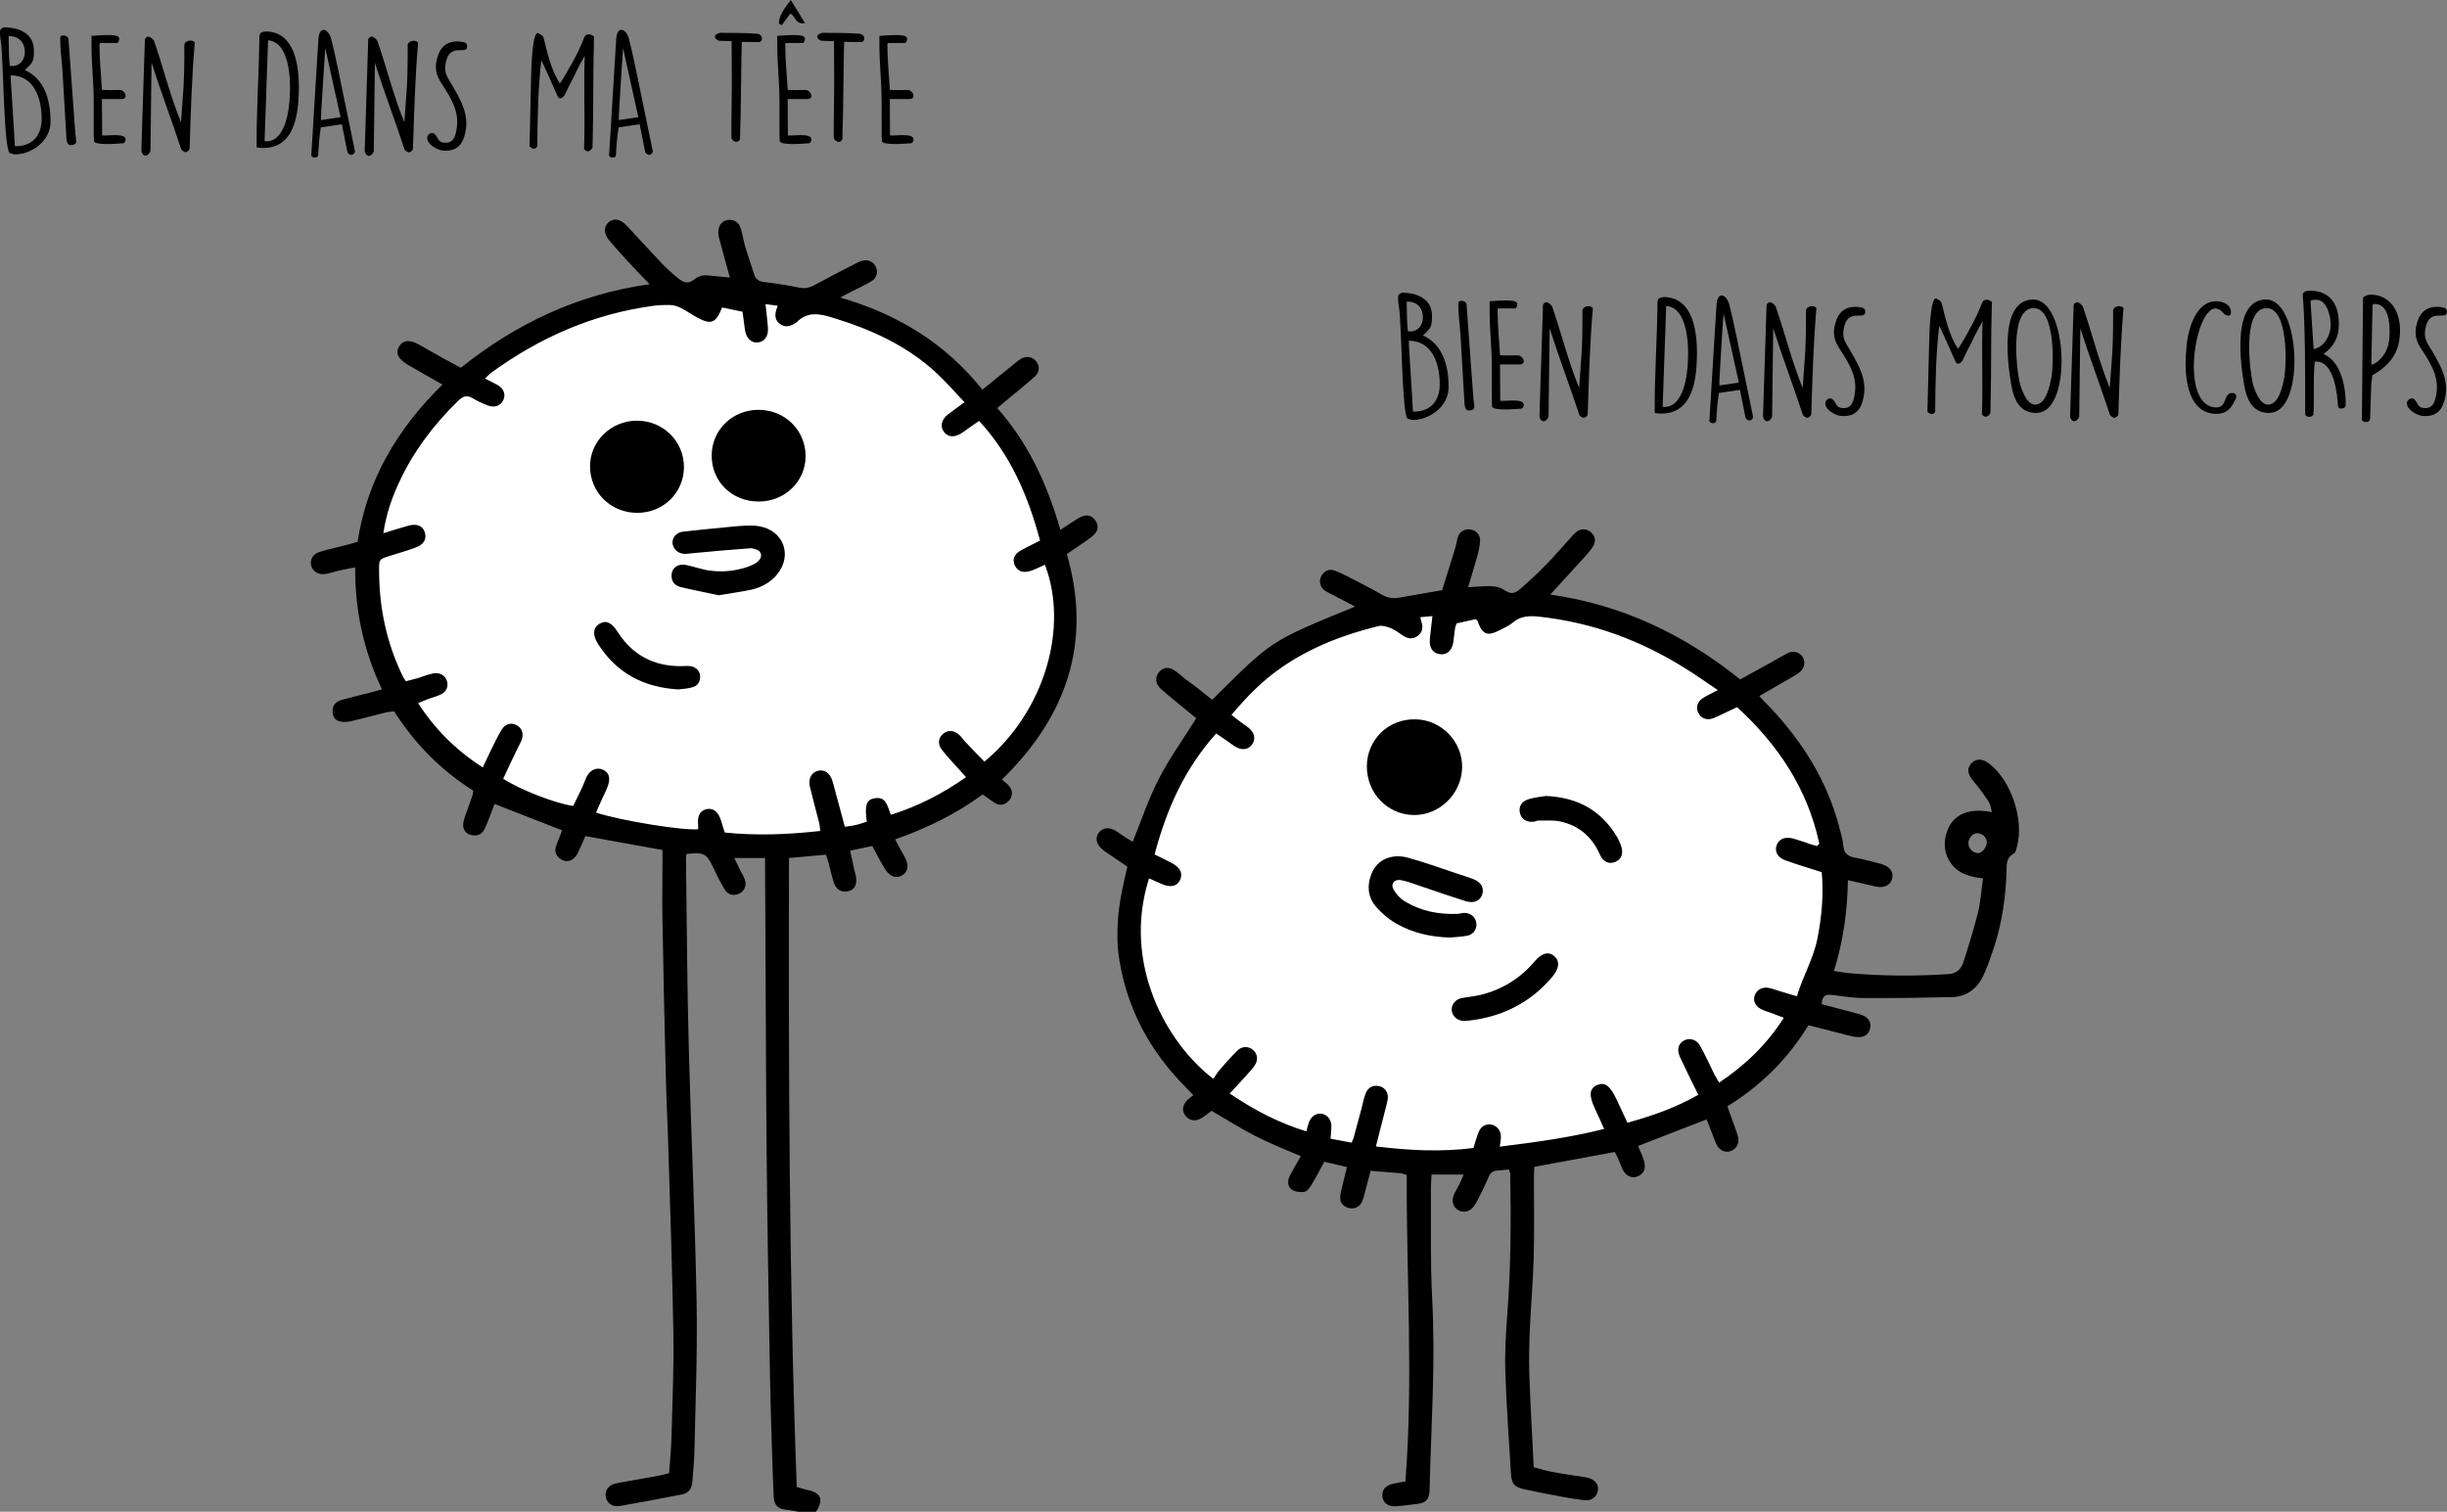 <svg xmlns="http://www.w3.org/2000/svg" viewBox="0 0 1104.4 682.4" style="enable-background:new 0 0 1104.4 682.4" xml:space="preserve">
  <rect x="0" y="0" width="1104.4" height="682.4" fill="#808080" stroke="none"/>
  <style>
    .st0{display:none}.st2{fill:#fff}.st2,.st3,.st5{display:inline}.st5{fill:#fff;stroke:#000;stroke-miterlimit:10}.st6{fill:#262523}.st8{fill:#fce800}.st10{fill:#fd7700}.st11{fill:#f80152}.st12{fill:#c100fd}.st14{fill:#4ad400}.st15{fill:#292500}.st17{fill:#291300}.st18{fill:#20201e}.st23{fill:#272623}.st24{fill:#070707}.st25{fill:#262221}.st26{fill:#0a0a0a}.st27{fill:#5dd501}.st29{fill:#49d000}.st32{fill:#282523}.st34{fill:#0e0f00}.st36{fill:#111000}
  </style>
  <g id="Santé_Mentale">
    <path d="M169.5 291c-8.6-27.4-2.4-51-.2-59.1.9-3.3 3.9-13.5 10.5-25.4 11.7-21.1 26.8-33.2 35.9-40.2 26.6-20.8 53-27.7 62-29.7 18.9-4.3 33.4-3.8 57.6-2.9 22.3.8 34.7 3.5 41 5.1 14.4 3.6 24.7 6.1 35.2 14.1 11.5 8.8 8.5 12.9 23.9 28.9 13.7 14.2 18.2 13 25.4 24 4.3 6.6 5.4 11.2 10.5 29 9.9 34.7 11.7 34.8 12 41 .7 17.8-5.7 31.9-8.7 38.2-5.2 11-11.3 18.3-15.3 22.9-2.2 2.6-12.2 14-29.3 24.6-6.3 3.9-22.2 13.1-45 17.8-13.9 2.9-23.8 2.8-42.8 2.5-24.5-.3-42.7-3.2-54.7-5.1-19.6-3.1-29.6-4.8-42.8-10.2-12.6-5.1-22.4-11.2-29.3-16.1-8.9-6.4-26.7-19.5-39-43.3-4.3-8-6.5-14.7-6.9-16.1zm345.1 141.1c-1.3-11.1-3.8-33 3.9-59 .8-2.8 3.8-12.7 10.1-24.6 12.5-23.8 28.5-37.9 32.2-41.1 24.3-20.9 50-27 62-29.7 18.9-4.3 33.4-3.8 57.6-2.9 22.3.8 34.7 3.5 41 5.1 14.4 3.6 24.7 6.1 35.2 14.1 1 .8 2.8 3.2 6.1 5.6 5.8 4.3 10.5 5.4 14.5 7.1 7.4 3.2 11.7 8.3 16.7 14.1 9.5 11.1 7.2 16.2 17.2 25.9 4.6 4.5 6.1 4.4 8.8 8.4 3 4.4 3.2 7.5 5.7 20.7 3.8 19.6 4.6 19.1 4 22.4-.5 2.6-1.9 8.3-1.3 16.3.1 1.2.2 1.9.2 2.4 1 10.4-10 21.8-17 33.1-8.1 13.2-3.4 14.1-10.5 24.3-6.6 9.4-14.3 13.9-28.6 22-17.1 9.7-32.3 15.2-42.7 18.5-13.6 4.2-25.8 8-42.3 8.2-7.5.1-7.8-.7-20.7-.9-19.2-.4-23.1 1.2-35 1-20.8-.3-36.8-5.6-44.9-8.4-10.5-3.6-21.6-7.3-33.9-16.3-6.6-4.8-25.2-18.8-33.9-44-2.6-7.3-3.2-12.7-4.4-22.3z" style="fill:#fff"/>
    <path d="M360.3 682.4c-1.8-.3-3.5-.7-5.3-.9-4-.4-5.6-2-5.8-6-.3-6.1-.5-12.3-.7-18.4-.4-12.3-.8-24.6-1-36.9-.6-33.4-1.2-66.9-1.5-100.3-.4-42.4-.4-84.9-.7-127.3v-5.3h-13.9c1 2 1.8 3.8 2.7 5.6.7 1.3 1.5 2.6 2 4 1 2.7 0 5.2-2.3 6.4-2.3 1.2-5.1.8-6.6-1.6-2-3.2-3.7-6.7-5.3-10.1-3-6.3-4.2-7-12.1-6.1-.1.7-.2 1.5-.2 2.3.4 28.8.5 57.6 1.3 86.3 1 37.9 2.8 75.8 3.5 113.7.4 22.6-.5 45.2-1 67.9-.1 4.3-.6 8.6-.9 12.9-.2 3.2-1.5 5.4-4.8 6-9.3 1.8-18.6 3.6-27.9 5.2-3.4.6-5.9-1.3-6.4-4.1-.5-3 1.3-5.5 5-6.2 6.4-1.2 12.8-2.2 19.1-3.4 1.5-.3 2.9-.7 4.5-1.1.4-6 1-11.7 1.1-17.5.4-15.5 1.1-30.9.8-46.4-.5-29.1-1.5-58.2-2.4-87.3-.3-9.5-.8-18.9-1-28.4-.6-23.3-1.1-46.6-1.5-69.9-.2-9 0-18 0-26.9v-4.9c-11.7-2.1-23-4.2-34.8-6.3-1.1 2.5-2.2 5.2-3.5 7.8-1.8 3.5-5 4.5-7.8 2.5-2.1-1.5-2.8-3.6-1.8-6.1.9-2.3 1.8-4.6 2.6-6.8-10.2-4-20-7.8-30.5-11.9-.9 2.3-1.7 4.7-2.7 7.1-.6 1.5-1.2 3.1-2 4.6-1.3 2.4-3.5 2.9-6 2.3-2.4-.6-3.8-2.7-3.4-5.4.4-2.3 1.3-4.4 2.1-6.6.7-2 1.4-4.1 2.1-6.1.2-.5.2-1 .3-1.9-14.4-9.1-26.3-21-35.7-35.8-1.3.2-2.6.2-3.8.5-5.3 1.3-10.6 2.8-15.9 4-1.7.4-3.7.4-5.3-.1-2.1-.7-2.9-2.6-2.8-4.8.1-2.5 1.6-4 3.9-4.7 4-1.1 8-2.1 12.1-3.1 1.9-.5 3.8-1 6.3-1.7-8.3-17.5-12.2-35.6-12.1-55.1-2.5.5-4.6.9-6.6 1.3-2.3.5-4.5 1.3-6.8 1.7-3.3.5-5.9-1.2-6.5-4-.5-2.7.9-5.1 4-6 3.8-1.2 7.7-2 11.6-3 1.6-.4 3.2-.9 5.4-1.5 4.2-27.8 17.8-50.9 38.3-71-2.2-1.2-4-2.3-5.8-3.3-3.3-1.9-6.7-3.8-9.9-5.7-4.5-2.7-5.6-5.3-3.8-8.3 1.8-2.9 4.8-3.1 9.2-.6 3.5 2 6.9 4 10.4 5.9 2.6 1.5 5.3 2.8 8.2 4.4 24.8-19.8 52.7-33.2 85.2-37.7-3.3-3.4-6-6.2-8.7-9.1-3.2-3.4-6.3-6.9-9.3-10.4-2.7-3.1-2.9-6.3-.6-8.4 2.3-2.1 5.4-1.6 8.2 1.4 5.3 5.7 10.6 11.5 16 17.2 2.3 2.4 4.8 4.6 7.4 6.7 2.8 2.3 4.8 2.4 7.5.2 2.1-1.6 4.2-1.8 6.6-1.5 2.9.3 5.9.6 9.1.9-1.7-6.2-3.2-11.7-4.7-17.3-.3-1-.5-1.9-.5-2.9-.1-3.1 1.5-5.4 4.3-5.8 2.8-.4 5.1 1.1 5.9 4.1.8 2.7 1.2 5.5 2 8.2 1.3 4.1 2.7 8.2 4 12.3.7 2.1 1.9 3.1 4.3 3.4 5.3.6 10.5 1.4 15.8 2.5 2.6.5 4.8.2 7.1-1.1 6-3.3 12.1-6.4 18.1-9.5 1-.5 2.1-1.1 3.2-1.4 2.6-.9 5.2.2 6.3 2.5 1.2 2.3.6 5.1-1.8 6.6-2.8 1.7-5.9 3.1-8.9 4.6-1.5.8-2.9 1.5-5.3 2.8 26 7.5 47.5 20.7 64.2 41.6 4.6-3.8 8.9-7.2 13.1-10.6 1.3-1 2.5-2.2 3.9-3.1 2.6-1.7 5.4-1.3 7.2.8 1.8 2.2 1.7 5-.7 7.1-4.2 3.8-8.7 7.3-13 10.9-1.1.9-2.3 1.9-3.8 3.2 14.1 15.9 22.6 34.5 28.5 55 2.8-1.9 5.3-3.5 7.8-5.1 3.4-2.1 6-1.9 7.9.7 1.9 2.5 1.4 5.4-1.8 7.7-3.5 2.6-7.1 4.9-11 7.6 11.5 39.8 0 73.2-29.3 101.8 1.2 1.1 2.5 1.9 3.4 3.1 1.6 2 1.4 4.7-.2 6.4-1.8 1.9-3.9 2.5-6.3 1.1-1.8-1.1-3.5-2.5-5.6-3.9-11.9 8.8-25.1 15.2-39.5 20.3 1.5 2.8 2.8 5.3 4.2 7.7 2.1 3.7 1.8 6.7-.8 8.4-2.8 1.8-5.9.8-8.2-3.1-1.9-3.1-3.5-6.4-5.5-10-3.1.6-6.3 1.3-10 2.1.6 2.8 1.2 5.3 1.7 7.8.3 1.5.8 2.9 1 4.4.4 3.4-.9 5.5-3.6 6.1-3 .7-5.4-.7-6.5-4-.9-2.8-1.5-5.8-2.3-8.7-.3-1.1-.7-2.2-1.2-3.8-5.4.5-10.8 1-16.7 1.5-.2 94.8 0 189.2 3.5 283.9 1.4.4 2.8.9 4.2 1.2 6.9 1.3 8.2 4.5 4.3 10.3-2.4-.3-5.1-.3-7.8-.3zm-45.2-308.1v-1.8c-.5-4.3.9-6.7 4-7.3 2.9-.5 5.1 1.3 6.3 5.1.5 1.7 1 3.5 1.7 5.5 14.4 1.5 28.6.9 43.1-.7-.2-1.5-.2-2.7-.5-3.7-1.4-5.5-2.9-10.9-4.2-16.4-.8-3.6.8-6.4 3.8-7.1 2.7-.6 5.2 1 6.3 4.3.5 1.4.8 2.9 1.2 4.3 1.5 5.6 3 11.1 4.5 16.7 2.1-.3 3.8-.5 5.4-.9 1.5-.4 3-.9 4.5-1.4-1-7.3-.2-9.8 3.2-10.5 5.7-1.2 6.1 3.7 7.7 7.4 12.3-3.9 23.3-9.5 33.9-17-1.6-1.8-2.7-3-3.8-4.2-2.4-2.7-5-5.4-7.2-8.3-1.9-2.5-1.5-5.3.7-7.1 2.2-1.8 4.9-1.6 7.2.5 1 .9 1.7 2 2.6 3 2.9 3.1 5.9 6.1 8.8 9.1 27.3-22.7 38.1-60.6 27.3-88.9-2 .9-3.9 1.9-5.9 2.6-3.6 1.4-6.3.6-7.7-2.3-1.3-2.8-.2-5.3 3.4-7.1 2.6-1.4 5.3-2.7 8-4.1-5.4-20.2-13.3-38.6-27.5-54-1.4 1-2.6 1.8-3.8 2.6-1.4 1-2.7 2-4.1 2.9-3.2 2.1-6.2 1.9-8-.6-1.8-2.4-1.1-5.5 1.8-7.8 2.3-1.8 4.8-3.5 7.6-5.6-4.3-4.5-8.2-8.8-12.4-12.8-13.5-12.7-30-20.1-47.5-25.4-5.8-1.8-11.2-2.7-16 2.2-.3.3-.8.5-1.3.8-2 1.2-4.1 1.4-6.1 0-2.2-1.5-2.5-3.8-1.8-6.2l.7-2.1c-1.9-.2-3.6-.5-5.5-.7.4 4 .9 7.5 1.1 10.9.2 3.9-1.8 6.2-4.8 6.4-2.9.2-5.1-2.2-5.6-5.8-.3-2.6-.7-5.2-1.1-8.1-3.3-.7-6.3-1.3-9.2-1.9-2.8 7.1-4.9 7.9-11.1 4.6-2.5-1.3-4.8-3-7.3-4.3-1.4-.7-3.1-1.3-4.6-1.4-2.8-.1-5.7 0-8.5.4-26.8 3.7-50.7 14.2-72.5 30-1 .7-1.9 1.7-3 2.8 2.2 1.1 4 1.9 5.7 2.9 2.8 1.6 3.7 4.3 2.6 6.7-1.2 2.7-4 3.7-7.1 2.5-2.3-.9-4.6-1.9-6.7-3.2-2.6-1.6-4.4-1-6.5 1-11.1 10.8-20.3 22.9-26.8 37-3.3 7-5.8 14.4-7.1 22.9 4.1-1.3 7.7-2.4 11.3-3.4 3.7-1.1 6.5 0 7.4 2.9 1 3-.3 5.5-4 6.9-3.7 1.4-7.6 2.5-11.4 3.7-5.1 1.6-5.3 1.5-5.2 6.8 0 16.7 3.4 32.7 10.7 47.7.3.7.9 1.4 1.4 2.2 1.9-.5 3.6-.9 5.4-1.4 2.2-.7 4.4-1.6 6.7-2.1 2.9-.7 5.6.8 6.4 3.3.8 2.5-.2 5-2.8 6.2-1.9.9-4.1 1.4-6.1 2.2-1.3.5-2.6 1.1-4.1 1.7 7.8 12 17.3 21.4 29.2 29 1.3-2.7 2.3-5 3.4-7.2 1.6-3.3 3.2-6.6 5-9.7 1.7-2.8 4.3-3.5 6.8-2.2 2.5 1.3 3.4 3.8 2.3 6.8-.6 1.5-1.5 3-2.2 4.5-2.1 4.3-4.1 8.6-6.1 12.9 7.4 4.9 23.7 11.2 31.6 12.3 1.9-4 4-7.9 5.6-12.1 1.6-4.3 5-5.5 7.7-4.3 3.1 1.3 3.8 4.2 1.9 8.5-.7 1.7-1.5 3.3-2.3 5-.9 1.9-1.7 3.9-2.6 5.9 11.8 3.8 39.7 8.2 46.1 7.5zm232-58.4c27.2-26.9 25.2-26 64.5-42.1-3.3-1.7-6.2-3.2-9-4.7-1.6-.9-3.3-1.6-4.8-2.6-2.1-1.6-2.7-4.6-1.3-6.7 1.4-2.2 3.4-3.2 6-2.2 2 .8 4 1.7 5.9 2.7 5.2 2.7 10.4 5.3 15.4 8.2 2.5 1.4 4.9 1.8 7.6 1.3 6.2-1.1 12.4-2.2 19.5-3.4 1.9-6.2 4-12.8 6-19.4.4-1.4.6-3 1-4.4.9-2.7 3.2-4 5.8-3.6 2.5.4 4.5 2.5 4.3 5.3-.2 2.5-.7 4.9-1.4 7.3-1.2 4.3-2.6 8.6-4 13.5 3.7-.2 6.9-.6 10.2-.5 1.9.1 4 .4 5.5 1.4 3.4 2.1 4.7 2.5 7.9-.2 4-3.5 7.9-7.1 11.6-10.9 3.8-3.9 7.4-8.1 11.1-12.2.9-1 1.8-2 2.8-2.8 2-1.4 4.7-1.2 6.4.4 1.9 1.7 2.3 4 .9 6.3-1 1.7-2.4 3.2-3.7 4.7-5 5.5-10.1 11-15.6 17.1 32.4 4.6 60.4 18 85.7 38.3l14.7-8.1c2.3-1.3 4.6-2.7 7-3.9 2.5-1.1 5.2-.2 6.5 1.9 1.3 2.1.9 4.9-1.2 6.7-1 .9-2.2 1.5-3.3 2.2-4.9 2.8-9.8 5.6-15.1 8.7 1.5 1.6 2.8 3.1 4.2 4.4 15.2 15.9 26.6 34 32.1 55.5.6 2.4 1.4 4.8 1.6 7.3.2 3.7 2 5.2 5.5 5.8 3.9.7 7.8 1.8 11.6 2.8 4 1.1 5.8 3.7 4.9 6.8-.8 2.8-3.5 4.2-7.3 3.4-4.1-.9-8.1-1.9-12.6-2.9-.2 14-2.1 27.6-6.3 41 2.7.4 4.8.8 6.9 1 14.9 1.3 29.9 1.4 44.9.4 3.4-.2 5.6-2.2 6.6-5.3 2.4-7.4 4.7-14.9 6.6-22.4 1.2-4.9 1.5-10.1 2.3-15.5-6.5-.7-11.9-2.4-15.2-7.9-2.1-3.5-2.5-7.2-1.7-11.1 2.1-9.2 9.3-13.2 20.9-10.9-.5-1.8-.6-3.4-1.4-4.6-2.1-3.2-4.3-6.3-6.8-9.2-2.8-3.2-3.3-5.9-1-8.3 2.1-2.2 5-2.1 8 .2 10 7.8 15.8 25.3 12.5 37.5-.3 1.1-.6 2.7-1.4 3.1-3.6 1.9-3.2 4.9-3.3 8.3-.4 11.1-1.9 22.2-5.3 32.9-1.5 4.6-3 9.2-5 13.5-2.7 6-7.4 9.9-14.3 10.1-13.3.3-26.6.5-39.9.4-4.8 0-9.6-.8-14.4-1.4-3-.4-4.4.7-4.5 4.2 4.4 1.2 8.9 2.3 13.3 3.5 1.1.3 2.3.6 3.4.9 4.1 1.1 5.9 3.4 5.1 6.6-.7 3.1-3.3 4.5-7.6 3.6-4.5-1-9-2.3-13.5-3.4-2.1-.5-4.1-1-6.7-1.7-9.2 15-21.3 27.2-36.6 36.6 1.2 3.2 2.2 6.2 3.3 9.1.5 1.4 1 2.8 1.4 4.2.9 3.2-.4 5.9-3.2 6.9-2.6.9-5.1-.3-6.5-3.2-1.1-2.4-1.9-5-2.9-7.4-.5-1.2-1-2.4-1.5-3.7-10.3 4-20.5 8-30.9 12 .9 2.1 1.9 4.2 2.6 6.4 1.1 3.4.2 6-2.5 7.2-2.8 1.3-5.6.1-7.2-3.3-.6-1.2-1-2.5-1.5-3.7-.5-1.2-1.1-2.4-1.9-3.9-12 2.2-24 4.4-36.3 6.7-.1 1.5-.2 3-.2 4.5 0 12.1.2 24.3-.1 36.4-.3 10.5-1.2 20.9-1.7 31.4-.3 7-.5 14-.3 21 .5 13.9 1.3 27.9 2 42.3 2.7.7 5.2 1.5 7.7 2 4.7.9 9.5 1.6 14.3 2.3 1 .2 2 .3 2.9.6 3.1 1 4.6 3.1 4 5.9-.5 2.6-2.9 4.5-5.9 4.1-3.5-.4-6.9-.9-10.4-1.6-5.6-1-11.1-2.1-16.6-3.3-5-1.1-6-2.5-6.3-7.5-.9-15.1-2-30.2-2.5-45.3-.3-8.8.2-17.6.9-26.4 1.6-21.1 1.7-42.2 1.3-63.3 0-.5-.3-.9-.6-1.9-1.7.2-3.5.3-5.3.5-2.1.1-3.2 1.2-4 3.2-1.4 3.4-3.1 6.6-4.7 9.9-.5 1-1.1 2.1-1.8 3-1.9 2.5-4.6 3.1-7 1.8-2.2-1.3-3.2-3.8-2.2-6.5.7-1.9 1.8-3.5 2.7-5.3.6-1.3 1.2-2.7 1.9-4.3h-14.5c-.1 2-.3 3.8-.3 5.6.1 17-.3 34 .6 50.9 1.5 28.6-.5 57.2-1.2 85.8-.1 4.4-1.7 6-5.9 6.4-3 .3-5.9.8-8.9 1-4 .3-6.2-1.4-6.5-4.6-.2-2.9 1.6-4.9 5.1-5.6 1.8-.4 3.6-.7 5.3-1 3.6-46.3.4-92.3.6-138.3-1.1-.3-1.9-.7-2.7-.8-4.4-.4-8.9-.7-13.6-1.1-.9 3.5-1.8 6.8-2.7 10.2-.3 1.3-.7 2.6-1.2 3.8-1.2 2.5-3.7 3.5-6.3 2.7-2.6-.8-3.8-2.8-3.5-5.4.3-2.3 1-4.5 1.5-6.8.5-1.9.9-3.8 1.5-6.2-3.5-.8-6.8-1.6-10.2-2.4-2 3.7-3.8 7.2-5.9 10.6-.7 1.2-1.9 2.8-3.1 3-1.8.3-4 0-5.5-.9-2.2-1.4-2.2-4-1.1-6.3 1.5-2.9 3.2-5.8 5-8.9-7.2-3.1-14.1-5.8-20.7-9.2-6.6-3.4-12.9-7.4-19.6-11.3-1.3 1-2.7 2.2-4.2 3.1-2.9 1.9-5.8 1.5-7.6-.9-1.7-2.2-1.4-4.6.9-7.1.7-.7 1.5-1.2 2.7-2.1-1.6-1.7-2.8-3-4.1-4.3-15.6-15.9-25.7-34.6-29.3-56.7-1.9-12-.6-23.9 2.1-35.6.5-2.1.9-4.2 1.5-6.6-2.6-1.8-5.2-3.5-7.8-5.3-1.2-.8-2.5-1.7-3.6-2.6-2.7-2.3-3.2-5.1-1.5-7.4 1.7-2.3 4.6-2.7 7.6-.9 1.3.8 2.5 1.7 3.7 2.5 1.2.8 2.5 1.6 4 2.5 4-9.8 7.2-19.7 12-28.8 4.8-9.3 11-17.8 16.7-27-4-3.2-8.4-6.9-12.9-10.6-1.3-1.1-2.6-2.1-3.7-3.3-1.9-2.1-1.9-4.8-.3-6.8 1.7-2.1 4.2-2.7 6.7-1.1 2 1.2 3.7 2.9 5.5 4.3 3.9 2.7 7.8 5.9 11.9 9.2zm273 66c.3-.4.7-.7 1-1.1-5.3-24.8-18.7-44.7-37.1-61.6-3.9 1.8-7.2 3.5-10.5 4.9-3.1 1.3-5.9.2-7.1-2.5-1.2-2.5-.2-5.1 2.5-6.7 1.8-1.1 3.8-2 6.4-3.4-5.4-3.6-10.1-7-15-10-20-12.5-41.7-20.5-65.3-23.1-4.4-.5-8.6-.5-12.2 2.6-1.6 1.4-3.7 2.3-5.6 3.3-6 3.1-8.1 2.3-10.4-4.1-.1-.3-.5-.4-.9-.7-2.8.6-5.6 1.3-8.5 1.9-.3.9-.6 1.5-.7 2.2-.3 2.1-.5 4.3-.8 6.4-.6 4.1-3.5 6.1-7 5.1-2.5-.8-3.8-2.9-3.6-6.4.3-3.4.8-6.8 1.2-10.6-2 .2-3.6.3-5.5.5.3 1 .4 1.7.6 2.3.8 2.5.3 4.6-1.8 6.2-2.2 1.6-4.4 1.2-6.5-.1-1.8-1.2-3.5-2.6-5.5-3.4-1.7-.7-3.9-1.4-5.6-1-15.6 3.8-30.5 9.5-43.8 18.7-8.6 5.9-15.7 13.2-22.6 21.4 1.5 1.2 2.8 2.2 4.1 3.2 1.2.9 2.5 1.7 3.6 2.6 2.7 2.2 3.3 5 1.7 7.4-1.7 2.6-4.7 3-7.9 1-1.3-.8-2.4-1.7-3.7-2.6-1.6-1.1-3.2-2.2-4.7-3.2-14.4 16-22.5 34.5-27.8 54.6 2.7 1.3 5.1 2.5 7.4 3.7 4.1 2 5.5 4.7 4.1 7.8-1.4 3-4.4 3.6-8.6 1.7l-5.4-2.4c-12.2 38.3 7.7 74.2 29 90.5.9-1.2 1.7-2.7 2.8-4 2.6-3 5.3-6 8.1-8.8 2.1-2.1 5.2-2 7.2-.1 1.9 1.8 2.2 4.4.6 6.8-.7 1.1-1.6 2.1-2.5 3.1-2.8 3.2-5.7 6.3-8.8 9.6 10.9 7.4 22.1 13.3 34.6 17.1.4-1.6.7-2.8 1.1-3.9.9-2.7 3.1-4.3 5.5-4.1 2.7.3 4.6 2.5 4.7 5.5 0 1.8-.2 3.6-.4 5.8 3.4.6 6.5 1.2 9.5 1.8.5-1.2.7-1.6.9-2.1 1.2-4.3 2.3-8.7 3.5-13 .6-2.4 1.1-4.9 2-7.2 1.1-2.9 3.7-3.9 6.5-3.1 2.5.8 3.8 3 3.4 5.9-.2 1.3-.6 2.6-.9 3.9-1.4 5.6-2.9 11.2-4.4 17.3 14.8 1.8 29.3 2.6 44 .7.8-2.6 1.5-5 2.4-7.3 1.1-2.7 3.6-3.8 6-3.2 2.4.6 4.1 2.9 4 5.6 0 1.2-.3 2.5-.5 4.3 15.9-2 31.3-4 47.1-8-1.5-3.4-2.8-6.2-4.1-9-2.9-6.2-2.6-9.2.9-10.8 3.5-1.5 5.8.2 8.8 6.5 1.6 3.4 3.2 6.8 4.9 10.5 11.3-3.1 21.8-6.8 32-12.6-3-6-5.7-11.5-8.3-17.1-1.5-3.3-.7-6 1.8-7.4 2.6-1.4 5.9-.5 7.5 2.7 2.3 4.2 4.3 8.6 6.4 12.9.6 1.1 1.3 2.1 2 3.4 11.8-7.9 21.5-17.2 29.2-29.3-2-.7-3.5-1.3-5-1.9-1.6-.6-3.2-1-4.7-1.7-3-1.3-4.3-3.8-3.5-6.3.9-2.8 3.5-4.2 6.7-3.5 1.5.3 2.9.9 4.3 1.3 2.5.8 5 1.5 8.1 2.4 2.7-9.1 7.5-17 9.3-26.2 1.9-9.8 2.8-19.7 1.9-29.8-5.6-1.8-11-3.4-16.3-5.3-3.4-1.2-4.9-3.7-4.2-6.4.8-3 3.5-4.4 7.1-3.6 2.1.5 4.1 1.3 6.2 1.9 1.9.8 3.5 1.2 5.1 1.6zm72.5 3.2c1.8.1 4-2.4 4.1-4.7.1-2.1-1.7-4-3.9-4.3-2.2-.2-4.3 1.9-4.4 4.4-.1 2.3 1.8 4.4 4.2 4.6zM356.9 0c2.5 4 4.3 6.9 6.4 10.4-4.6.9-4.2-3.5-6.7-4.2-1.2 1.7-2.5 3.5-3.8 5.2-.4-.3-.8-.5-1.3-.8.2-3.7 2.3-6.5 5.4-10.6z"/>
    <path d="M342.4 226.4c-12.1 0-21.3-9.1-21.2-20.9.1-11.5 9.4-20.5 21.1-20.5 12 0 21.3 9.2 21.3 21-.1 11.4-9.4 20.4-21.2 20.4zm-33.7-15.5c-.1 11.5-9.3 20.6-21.1 20.6-11.9 0-21.3-9.2-21.3-21 0-11.4 9.5-20.6 21.2-20.6 11.8 0 21.2 9.3 21.2 21zm15.6 57.8c-5.4-1.2-11.3-2.3-17.1-3.7-2.4-.6-4.1-2.2-4.1-5-.1-3.7 2.9-5.8 6.9-4.9 3.1.7 6.1 1.7 9.2 2.3 6.2 1 12.3.5 18.2-1.5 1.1-.4 2.2-.9 3.2-1.4 2-1.2 3.7-3 2.5-5.2-.6-1.1-3.1-1.9-4.6-1.8-8.6.6-17.2 1.4-25.8 2.2-1.3.1-2.7.4-4 .3-3-.2-5.1-2.5-5.2-5.1 0-2.4 1.9-4.6 4.7-4.9 6.1-.7 12.2-1.3 18.4-1.9 3.3-.3 6.6-.7 9.9-.8 2.1-.1 4.3-.1 6.4.3 10.8 2 14.8 13.1 7.9 21.6-2.9 3.6-6.9 5.8-11.3 6.9-4.7 1-9.7 1.7-15.2 2.6zm-18.4 42.5c-15.5-1-27.6-7.4-35.9-20.4-2.7-4.2-2.4-7.4.5-9.2 3-1.8 5.5-.7 8.3 3.7 6.6 10.3 16.1 15.4 28.3 15.4 1.5 0 3-.2 4.5 0 2.5.3 4.4 2.3 4.4 4.6 0 2.4-1.1 4.3-3.4 4.9-2.3.7-4.6.8-6.7 1zm311 34.6c.1-12 9.7-21.3 21.8-21.1 11.8.1 21.5 10.1 21.2 21.9-.3 11.8-10.3 21.5-21.9 21.3-11.9-.2-21.2-10-21.1-22.1zm37.7 77.4c-8.7-.2-16.9-2-24.4-6.3-3.5-2-6.8-4.8-9.4-7.9-3.5-4.2-3.9-9.4-1.8-14.6 2.5-6.3 9-9.3 16.6-7.2 7.2 2 14.2 4.5 21.3 6.9 2.7.9 5.4 1.7 8 2.7 3.6 1.4 5 4 4.1 6.9-.9 2.9-3.7 4.2-7.4 3.1-7.4-2.3-14.8-4.9-22.2-7.4-2.4-.8-4.7-1.7-7.1-2.1-2.9-.6-4.8 1.6-3.4 4.1 1.1 2.1 2.9 4.1 4.9 5.3 7.4 4.6 15.6 6.2 24.3 5.8.8 0 1.6-.4 2.5-.4 2.8-.1 5 1.5 5.6 4 .6 2.7-.7 5.4-3.6 6.2-2.7.6-5.4.6-8 .9zm43.2-63.9c14.6.7 24.9 6.7 31.9 18.3.8 1.3 1.4 2.7 1.9 4.1 1.3 3.6.2 6.3-2.7 7.4-2.7 1.1-5.3 0-6.8-3.3-3.5-8-9.5-13.2-18-15-3.2-.7-6.6-.3-9.8-.4-.6 0-1.3.4-1.9.5-3.2.4-5.5-.9-6.3-3.5-.9-3 .4-5.6 3.7-6.6 2.8-.9 6-1.2 8-1.5zm-35.7 101.5c-.7 0-1.3.1-2 0-2.7-.3-4.7-2.3-4.9-4.8-.2-2.4 1.6-4.8 4.2-5.4 2.9-.6 5.9-.8 8.8-1.5 9.8-2.4 18-7.5 24.5-15.2 3.2-3.8 6.3-4.5 8.8-2.3 2.5 2.2 2.3 5.5-.8 9.2-10 12-23.1 18.4-38.6 20zM.4 19C0 16.6 0 16 0 14.2c0-1.3 1.5-2 2.7-1.9 6.7.4 12.6 3.2 12.6 10.5 0 4.8-.4 5.5-4.1 8.8 9.1 4.1 11.6 13.9 11.6 23.2 0 7.3-5.5 12.5-12.1 14.4l-1.7.3c-1.9.3-2.5.3-4.6-.4C1.7 67.5 1.5 25.3.4 19zm3.7 6.7c0 .6.3 3.5.3 4 .2.1 1.1.1 1.2.1 3.5 0 5.6-3 5.6-6.2 0-4.6-2.7-7.3-7.3-7.3 0 1.4.1 8 .2 9.4zm.8 10.8C5.5 47 6.2 55.9 6.7 66h.4c7.8 0 11.7-5.1 11.7-12.4 0-9.2-3.4-19.6-14-19.6 0 .3.1 2.2.1 2.5zm26-18.9L34 60.3c.1 1.3.4 2.5.4 3.7-.1 1.1-1.2 1.5-2.4 1.5-1.5 0-1.8-1.3-2-2.7l-1.8-30.7c-.3-5-1.1-10.1-1-15.1 0-1.7 3.5-1.1 3.7.6zm11.4 42.6V46.3c0-10-1-16.5-1-26.5v-3.6c11.2-.9 12.5-.1 12.5 1.4 0 .5-.3 1.5-.8 1.8h-7.6c-.5 0-.5.4-.5.6 0 7.4.7 12.9 1.1 20.5 1.1.3 6.9.1 8.1.1 2.4.1 4 4.1.8 4.1H46l.1 16.4c1.7.4 10.6-1.3 10.6 1.8 0 .8-.4 1.7-1.3 1.8H55c-2.6.2-12.5 1-12.6-1.1l-.1-3.4zm23.1-42.5c1.3-2.5 3.4-.3 4.1.7 4.2 12 7.1 24.3 12.2 36.8l.7-9.8c.8-8.8.8-16.5.8-25.3.3-1.2 1.5-1.8 2.7-1.8.8 0 1.5.2 2 .9-1.3 15.1-1.8 31.2-2.3 47.3l-.1.9c-.1.4-1.1 1.3-1.7 1.3s-1.7-.8-2-1.3c-4.3-13.1-9.2-25.9-13.4-39.1l-.5 39.9c-1.6 3.6-4.1 1.8-4.1-.4l1.6-50.1zm54.8-3.5h.3c12.6.6 14.4 15.3 14.4 25.6 0 1-.1 2.1-.1 3-.4 13.3-4.1 24-16 24-1 0-2-.1-3-.3 0 0 .1-7.8.1-11.1.2-9 .6-17.4.9-26.5.1-1.2.2-11.4.3-12.7l.1-.4c0-1.2 1.9-1.6 3-1.6zm-.8 49.5c.6.1.7.1.8.1 8.9 0 10.4-15 10.6-20.7.4-6.6.1-24.1-9.8-24.9l-1.6 45.5zm24.3-46c.4-6.4 4.6-4.8 5.8 0 1.8 7 3.1 13.4 10.7 50.5 0 1.5-2.1 2.7-3.4.5l-2.5-12.6-9.5 1.4c-.6 3.3-1.1 9.5-1.2 12.5-.1 1.7-3.2 1.3-3.1 0l3.2-52.3zm1.3 32.7c-.1.5-.1 3.2-.1 3.8l8.8-1.3-6.9-31.2c-.3 4.3-1.6 24.3-1.8 28.7zm21.2-32.7c1.3-2.5 3.4-.3 4.1.7 4.2 12 7.1 24.3 12.2 36.8l.7-9.8c.8-8.8.8-16.4.8-25.2.3-1.2 1.5-1.8 2.7-1.8.8 0 1.5.2 2 .9-1.3 15.1-1.8 31.2-2.3 47.3l-.1.9c-.1.4-1.1 1.3-1.7 1.3s-1.7-.8-2-1.3c-4.3-13.1-9.2-25.9-13.4-39.1l-.5 39.9c-1.6 3.6-4.1 1.8-4.1-.4l1.6-50.2zM195 60c2.6.4 2.1 3.9 4.9 4.3 4.6.8 5.6-2.5 6.2-6.2 1.3-7.9-2.6-13.9-6.8-20.4-2-3.1-3-5.7-2.4-9.7 1-5.5 3.6-9.3 9.5-9.3.5 0 1 0 1.5.1 1.9.2 3.2.6 2.9 2.6-.6 3.4-8.1-2.4-9.7 7.4-.8 4.5 1.1 6.3 3.4 10.4 3.7 6.4 6.9 12.2 5.7 19.7-1 5.7-3.4 9.1-9 9.1-.6 0-1.1 0-1.7-.1-2.5-.4-6.7-2.8-6.7-5.7 0-.1.1-.4.1-.5.1-.8 1.1-1.7 2.1-1.7zm44.7-25.7c.3-11.3 1.2-19.4 3-19.4.1 0 .2 0 .3.1.3.4 2 .6 2.4 2.3 1.3 5.1 3.2 14.4 7.3 20.3.5-.4 3.2-5 4.6-7.6l.4-.6c2.6-4.7 4.3-8.1 6-12.6.4-.8 1-1.3 2-1.3 1 .1 1.5.3 2.4 1-.5 15.5-.2 31.2-.6 46.7l-.1 3.4c-.4.8-1.1 1.7-2.2 1.7-.6 0-1.3-.6-1.6-1l.1-4.1c.3-12.7-.3-25.3.2-38-1.7 3-3.4 6-4.8 9.2-.6 1-3.5 6.8-4.1 8.2-.4.9-2.3 3.1-3.4.7-7-15.9-7.2-15.9-7.3-15.9-1.5 12.7-1.7 25.6-1.8 38.4-.1.8-.8 1.3-1.5 1.3-.4 0-1.7-.5-2-1l.7-31.8zm38.4-16.6c.4-6.4 4.6-4.8 5.8 0 1.8 7 3.1 13.4 10.7 50.5 0 1.5-2.1 2.7-3.4.5l-2.5-12.6-9.5 1.4c-.6 3.3-1.1 9.5-1.2 12.5-.1 1.7-3.2 1.3-3.1 0l3.2-52.3zm1.3 32.7c-.1.5-.1 3.2-.1 3.8l8.8-1.3-6.9-31.2c-.3 4.3-1.6 24.3-1.8 28.7zm50.9-12.8c0-5.4-.1-19-.1-19l-5.6-.2c-2.2-.6-3.1-2.8.4-3.6 5.5.1 10.8 0 16.5.4 3.2.3 2.9 3.8.9 3.8l-7.6-.1c-.1.1-.4 22.3-.5 31.3 0 2.9-.3 8.3-.3 11.6v.9c-.6 2.1-3.4 1.5-3.9-.5-.1-5.1.2-19.6.2-24.6zm21.5 22.6V46.3c0-10-1-16.5-1-26.5v-3.6c11.2-.9 12.5-.1 12.5 1.4 0 .5-.3 1.5-.8 1.8h-7.6c-.5 0-.5.4-.5.6 0 7.4.7 12.9 1.1 20.5 1.1.3 6.9.1 8.1.1 2.4.1 4 4.1.8 4.1h-8.9l.1 16.4c1.7.4 10.6-1.3 10.6 1.8 0 .8-.4 1.7-1.3 1.8h-.4c-2.6.2-12.5 1-12.6-1.1l-.1-3.4zm24.7-22.6c0-5.4-.1-19-.1-19l-5.6-.2c-2.2-.6-3.1-2.8.4-3.6 5.5.1 10.8 0 16.5.4 3.2.3 2.9 3.8.9 3.8l-7.6-.1c-.1.1-.4 22.3-.5 31.3 0 2.9-.3 8.3-.3 11.6v.9c-.6 2.1-3.4 1.5-3.9-.5-.1-5.1.2-19.6.2-24.6zm21.4 22.6V46.3c0-10-1-16.5-1-26.5v-3.6c11.2-.9 12.5-.1 12.5 1.4 0 .5-.3 1.5-.8 1.8H401c-.5 0-.5.4-.5.6 0 7.4.7 12.9 1.1 20.5 1.1.3 6.9.1 8.1.1 2.4.1 4 4.1.8 4.1h-8.9l.1 16.4c1.7.4 10.6-1.3 10.6 1.8 0 .8-.4 1.7-1.3 1.8h-.4c-2.6.2-12.5 1-12.6-1.1l-.1-3.4zm233.5 78.6c-.4-2.4-.4-3-.4-4.8 0-1.3 1.5-2 2.7-1.9 6.7.4 12.6 3.2 12.6 10.5 0 4.8-.4 5.5-4.1 8.8 9.1 4.1 11.6 13.9 11.6 23.2 0 7.3-5.5 12.5-12.1 14.4l-1.8.4c-1.9.3-2.5.3-4.6-.4-2.6-1.7-2.7-43.9-3.9-50.2zm3.7 6.7c0 .6.3 3.5.3 4 .2.1 1.1.1 1.2.1 3.5 0 5.6-3 5.6-6.2 0-4.6-2.7-7.3-7.3-7.3 0 1.5.1 8 .2 9.4zm.8 10.8c.6 10.5 1.3 19.4 1.8 29.5h.4c7.8 0 11.7-5.1 11.7-12.4 0-9.2-3.4-19.6-14-19.6.1.3.1 2.2.1 2.5zm26-18.9 3.1 42.7c.1 1.3.4 2.5.4 3.7-.1 1.1-1.2 1.5-2.4 1.5-1.5 0-1.8-1.3-2-2.7l-1.8-30.7c-.3-5-1.1-10.1-1-15.1.1-1.7 3.6-1.1 3.7.6zm11.4 42.6v-13.9c0-10-1-16.5-1-26.5V136c11.2-.9 12.5-.1 12.5 1.4 0 .5-.3 1.5-.8 1.8h-7.6c-.5 0-.5.4-.5.6 0 7.4.7 12.9 1.1 20.5 1.1.3 6.9.1 8.1.1 2.4.1 4 4.1.8 4.1H677l.1 16.4c1.7.4 10.6-1.3 10.6 1.8 0 .8-.4 1.7-1.3 1.8h-.4c-2.6.2-12.5 1-12.6-1.1l-.1-3.4zm23.1-42.4c1.3-2.5 3.4-.3 4.1.7 4.2 12 7.1 24.3 12.2 36.8l.7-9.8c.8-8.8.8-16.5.8-25.3.3-1.2 1.5-1.8 2.7-1.8.8 0 1.5.2 2 .9-1.3 15.1-1.8 31.2-2.3 47.3l-.1.9c-.1.4-1 1.3-1.7 1.3s-1.7-.8-2-1.3c-4.3-13.1-9.2-25.9-13.4-39.1l-.5 39.9c-1.6 3.6-4.1 1.8-4.1-.4l1.6-50.1zm54.8-3.5h.3c12.6.6 14.4 15.3 14.4 25.6 0 1-.1 2.1-.1 3-.4 13.3-4.1 24-16 24-1 0-2-.1-3-.3 0 0 .1-7.8.1-11.1.2-9 .6-17.4.9-26.5.1-1.2.2-11.4.3-12.7l.1-.4c0-1.3 2-1.6 3-1.6zm-.8 49.5c.6.1.7.1.8.1 8.9 0 10.4-15 10.6-20.7.4-6.6.1-24.1-9.8-24.9l-1.6 45.5zm24.3-46c.4-6.4 4.6-4.8 5.8 0 1.8 7 3.1 13.4 10.7 50.5 0 1.5-2.1 2.7-3.4.5l-2.5-12.6-9.5 1.4c-.6 3.3-1.1 9.5-1.2 12.5-.1 1.7-3.2 1.3-3.1 0l3.2-52.3zm1.4 32.6c-.1.5-.1 3.2-.1 3.8l8.8-1.3-6.9-31.2c-.4 4.3-1.6 24.3-1.8 28.7zm21.2-32.6c1.3-2.5 3.4-.3 4.1.7 4.2 12 7.1 24.3 12.2 36.8l.7-9.8c.8-8.8.8-16.5.8-25.3.3-1.2 1.5-1.8 2.7-1.8.8 0 1.5.2 2 .9-1.3 15.1-1.8 31.2-2.3 47.3l-.1.9c-.1.4-1 1.3-1.7 1.3s-1.7-.8-2-1.3c-4.3-13.1-9.2-25.9-13.4-39.1l-.5 39.9c-1.6 3.6-4.1 1.8-4.1-.4l1.6-50.1zm28.7 42.2c2.6.4 2.1 3.9 4.9 4.3 4.6.8 5.6-2.5 6.2-6.2 1.3-7.9-2.6-13.9-6.8-20.4-2-3.1-3-5.7-2.4-9.7 1-5.5 3.6-9.3 9.5-9.3.5 0 1 0 1.5.1 1.9.2 3.2.6 2.9 2.6-.6 3.4-8.1-2.4-9.7 7.4-.8 4.5 1.1 6.3 3.4 10.4 3.7 6.4 6.9 12.2 5.7 19.7-1 5.7-3.4 9.1-9 9.1-.6 0-1.1 0-1.7-.1-2.5-.4-6.7-2.8-6.7-5.7 0-.1.1-.4.1-.5.1-.8 1.2-1.7 2.1-1.7zm44.7-25.7c.3-11.3 1.2-19.4 3-19.4.1 0 .2 0 .3.1.3.4 2 .6 2.4 2.3 1.3 5.1 3.2 14.4 7.3 20.3.5-.4 3.2-5 4.6-7.6l.3-.6c2.6-4.7 4.3-8.1 6-12.6.4-.8 1-1.3 2-1.3 1 .1 1.5.3 2.4 1-.5 15.5-.2 31.2-.6 46.7l-.1 3.4c-.3.8-1.1 1.7-2.2 1.7-.6 0-1.3-.6-1.6-1l.1-4.1c.3-12.7-.3-25.3.2-38-1.7 3-3.4 6-4.8 9.2-.6 1-3.5 6.8-4.1 8.2-.4.9-2.3 3.1-3.4.7-7-15.9-7.2-15.9-7.3-15.9-1.5 12.7-1.7 25.6-1.8 38.4-.1.8-.8 1.3-1.5 1.3-.4 0-1.7-.5-2-1l.8-31.8zm47-18.9c15.5 0 17.6 49.8 2.2 51.1-.3 0-.6.1-.8.1-5.9 0-9.1-3.5-10.8-9.9-.9-4.2-8.2-41.3 9.4-41.3zm-6 38.1c.6 2.3 2.9 9 6.4 9.3.4.1.6 0 .8 0 4.7-.4 6.2-8.6 6.9-11.9 1.1-5.6 2-31.6-7.9-31.6h-.6c-10.6 1-7 29.1-5.6 34.2zm24.2-35.7c1.3-2.5 3.4-.3 4.1.7 4.2 12 7.1 24.3 12.2 36.8l.7-9.8c.8-8.8.8-16.5.8-25.3.3-1.2 1.5-1.8 2.7-1.8.8 0 1.5.2 2 .9-1.3 15.1-1.8 31.2-2.3 47.3l-.1.9c-.1.4-1.1 1.3-1.7 1.3s-1.7-.8-2-1.3c-4.3-13.1-9.2-25.9-13.4-39.1l-.5 39.9c-1.6 3.6-4.1 1.8-4.1-.4l1.6-50.1zm64.3-1.6h.5c2.8.1 6.2 1.6 6.2 5 0 .7-.2 1.5-1.2 1.5-2.3-.1-2.7-2.9-5.3-3.2-.1 0-.2-.1-.4-.1-9.6 0-16.2 44-.1 44.7h.4c5 0 3.1-6.5 7.1-6.5h.2c1 0 1.7.6 1.7 1.5-.1 1.3-.4 1.3-1.1 2.7-1.6 3.4-4.1 5.2-7.8 5.2h-.6c-13.5-.6-14-19.3-13.1-28.4.2-6.7 3.2-22.4 13.5-22.4zm22.6-.8c15.5 0 17.6 49.8 2.2 51.1-.3 0-.6.1-.8.1-5.9 0-9.1-3.5-10.8-9.9-.9-4.2-8.2-41.3 9.4-41.3zm-6 38.1c.6 2.3 2.9 9 6.4 9.3.3.1.6 0 .8 0 4.7-.4 6.2-8.6 6.9-11.9 1.1-5.6 2-31.6-7.9-31.6h-.6c-10.6 1-6.9 29.1-5.6 34.2zm23.5-14c0-2.2-.3-14.9-.5-18.2 0-.7-.4-6.9-.5-7.6v-.3c0-1.6 1.8-2 3.2-2 9.7 0 13.1 6.9 13.1 15 0 6.4-2.5 10.4-6.9 13.6 8.1 3.6 10 15 10 22.8 0 1.3-.8 1.8-2 1.8-.8 0-1.2 0-1.5-1.1-.3-5.3-1.7-20.1-9.8-20.1-.1 0-.6.1-.7.1-.8 7.9-.1 15.9-.6 23.9-.9 1.3-2.9 1.3-3.7 0 0-4.4 0-23.7-.1-27.9zm3.9-1.7c5-1 7.7-6.4 7.7-10.9 0-3.7-1.5-11.4-6.6-11.4-.3 0-2.5 0-2.5.6l1.4 21.7zm21.8 30.9c.1-8.1.4-45.9.5-54.1.6-.8 2.3-1.4 3.3-1.4 9 0 13.4 7.6 13.4 16 0 10-4.2 15.6-12.5 20.4l-.5 4.3c-.1 2.3-.4 13-.5 15.3-.3 1.2-.7 1.5-1.9 1.5-1 0-1.9-.4-1.9-1.7v-.3zm4.3-26.9v3c.8 0 2.2-1 2.4-1.1 4.7-3.7 5.8-8.1 5.8-13.8 0-4.3-.6-12.5-6.7-12.5-.4 0-.8 0-1 .6l-.5 23.8zm18.2 18.2c2.6.4 2.1 3.9 4.9 4.3 4.5.8 5.6-2.5 6.2-6.2 1.3-7.9-2.6-13.9-6.8-20.4-2-3.1-3-5.7-2.4-9.7 1-5.5 3.6-9.3 9.5-9.3.5 0 1 0 1.5.1 1.9.2 3.2.6 2.9 2.6-.6 3.4-8.1-2.4-9.7 7.4-.8 4.5 1 6.3 3.4 10.4 3.7 6.4 6.9 12.2 5.7 19.7-1 5.7-3.4 9.1-9 9.1-.6 0-1.1 0-1.7-.1-2.5-.4-6.7-2.8-6.7-5.7 0-.1.1-.4.1-.5.1-.8 1.2-1.7 2.1-1.7z"/>
  </g>
</svg>
